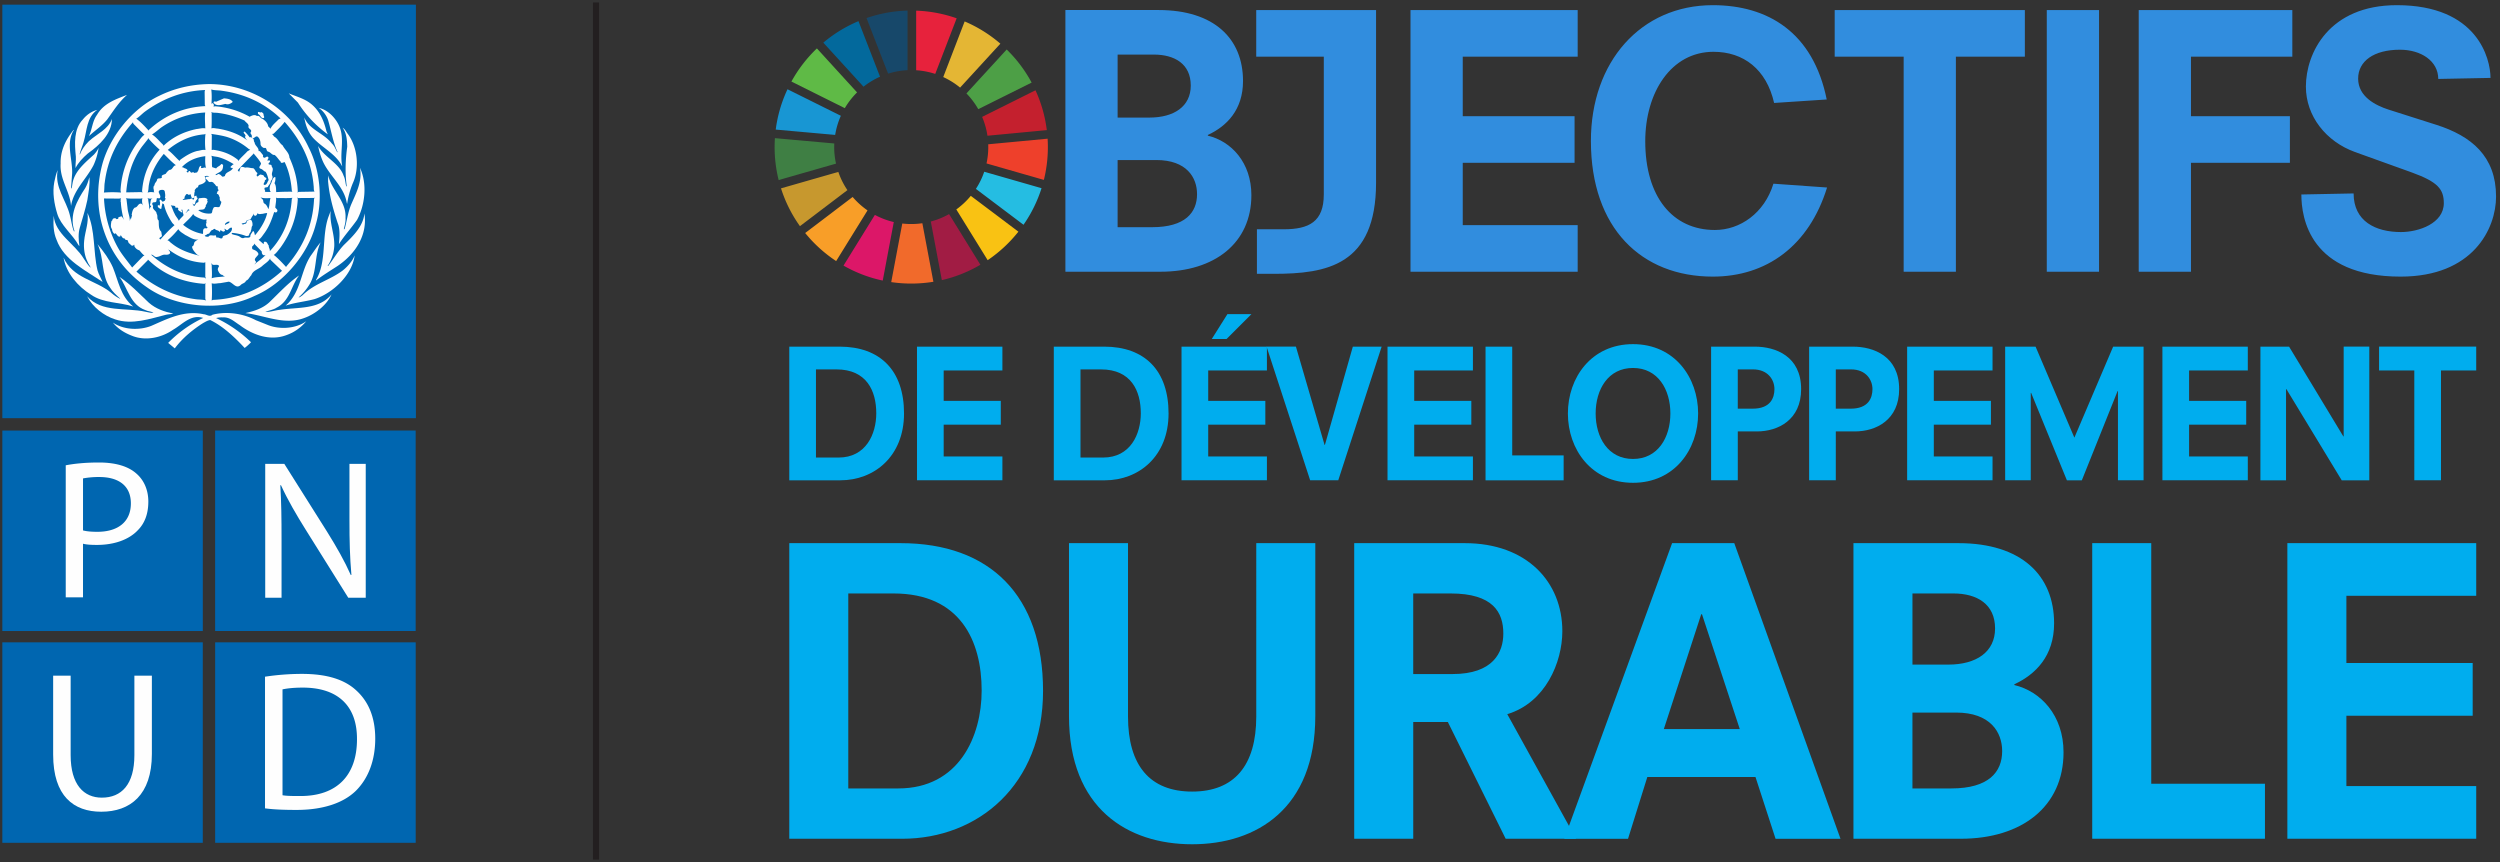 <svg width="203" height="70" xmlns="http://www.w3.org/2000/svg"><rect width="100%" height="100%" fill="#333333" stroke="none"/><g fill="none" fill-rule="evenodd"><path fill="#0066B0" d="M.19 51.239h16.277V34.962H.19z"/><path d="M10.627 40.879c0-1.453-1.016-2.145-2.565-2.145a6.99 6.99 0 00-1.321.113v4.223c.305.082.709.113 1.16.113 1.71 0 2.726-.837 2.726-2.304zm1.417-.147c0 .983-.289 1.756-.854 2.323-.74.787-1.95 1.192-3.32 1.192-.42 0-.806-.016-1.13-.096v4.353H5.338V37.782c.678-.13 1.565-.227 2.693-.227 1.389 0 2.403.323 3.048.903.596.516.966 1.305.966 2.274z" fill="#FEFEFE"/><path fill="#0066B0" d="M17.468 51.237h16.284V34.961H17.468z"/><path d="M22.862 48.535V43.89c0-1.806-.017-3.11-.1-4.481l.05-.016c.533 1.175 1.259 2.417 2.016 3.628l3.45 5.514h1.42V37.667h-1.323v4.564c0 1.677.032 2.999.16 4.45l-.049.015c-.5-1.129-1.141-2.258-1.933-3.53l-3.467-5.5h-1.55v10.87h1.326z" fill="#FEFEFE"/><path fill="#0066B0" d="M.19 68.434h16.276V52.157H.189z"/><path d="M4.316 54.866v6.403c0 3.387 1.678 4.643 3.904 4.643 2.353 0 4.112-1.356 4.112-4.69v-6.356h-1.42v6.45c0 2.388-1.049 3.453-2.644 3.453-1.451 0-2.531-1.035-2.531-3.453v-6.45h-1.42z" fill="#FEFEFE"/><path fill="#0066B0" d="M17.47 68.435h16.284V52.158H17.47z"/><path d="M28.987 60.025c.016-2.595-1.436-4.191-4.403-4.191-.725 0-1.272.063-1.644.144v8.595c.353.064.868.064 1.419.064 2.999.016 4.628-1.677 4.628-4.612m1.482-.048c0 1.773-.564 3.226-1.562 4.225-1.034 1.017-2.71 1.563-4.823 1.563-1.015 0-1.838-.03-2.565-.127v-10.69a20.244 20.244 0 013-.228c2.017 0 3.45.452 4.405 1.338.98.889 1.545 2.162 1.545 3.92" fill="#FEFEFE"/><path fill="#0066B0" d="M.19 33.956h33.58V.378H.19z"/><path d="M25.531 24.29c-.769.206-1.592.273-2.34.528 1.266-1.087 1.196-2.77 2.04-4.05.27-.363.493-.743.806-1.088-.514 1.034-.29 2.372-.881 3.375a4.414 4.414 0 01-.913 1.096c.117-.004.22-.107.322-.174.962-.958 2.216-1.227 3.254-2.005.416-.331.797-.766.98-1.235-.197 1.589-1.777 3.079-3.268 3.553m3.461-6.436c-.47.667-1.039 1.29-1.473 1.97.05-.538.113-1.2-.098-1.71-.363-1.097-.68-2.211-.783-3.415l.013-.461c.273 1.23 1.482 2.077 1.405 3.456.027.335-.076.617-.138.912l.022.022.054-.062c.18-.676.268-1.388.546-2.018.398-.91.89-1.827.69-2.923.603 1.294.42 3.02-.238 4.229" fill="#FEFEFE"/><path d="M28.249 10.886c.792 1.074.966 2.784.389 4.014a7.127 7.127 0 00-.452 1.657c-.04-.099-.05-.233-.085-.345-.314-1.204-1.455-2.063-1.924-3.2a6 6 0 01-.345-1.16c.502.927 1.736 1.406 2.073 2.427.138.259.129.58.213.859.019 0 .037-.014.037-.032-.148-1.051-.103-2.152.04-3.19-.01-.565-.063-1.11-.376-1.545.202.116.291.34.43.515" fill="#FEFEFE"/><path d="M27.69 10.68c.21.94-.094 1.858.097 2.806l-.008.01c-.51-1.008-1.598-1.483-2.345-2.288-.434-.48-.622-1.06-.73-1.678.43 1.033 1.584 1.262 2.247 2.13.224.201.296.479.439.707l.021-.022c-.38-.815-.51-1.732-.773-2.6a2.029 2.029 0 00-.752-.985c.868.179 1.624 1.087 1.804 1.92" fill="#FEFEFE"/><path d="M25.362 8.523c.657.586.953 1.347 1.146 2.134l.107.251A9.412 9.412 0 0124.19 8.33l-.744-.752c.654.278 1.357.443 1.916.945m-15.046-.819C9.658 8.28 9.202 9.01 8.714 9.69c-.438.541-.998.9-1.495 1.365.268-.555.278-1.218.658-1.728.542-.944 1.544-1.275 2.44-1.624" fill="#FEFEFE"/><path d="M6.717 9.713c.319-.398.726-.676 1.182-.792-.886.609-.828 1.701-1.11 2.61-.09.335-.245.644-.322.988l.022.018c.148-.39.408-.756.73-1.074.63-.582 1.562-.944 1.87-1.804-.013 1.196-1.01 2.135-1.964 2.807-.394.344-.774.738-.99 1.181-.022-.3.046-.604.024-.926-.104-1.043-.18-2.233.558-3.008" fill="#FEFEFE"/><path d="M4.923 13.28c-.027-1.056.412-1.92 1.03-2.707.018-.01.031-.027.053-.023-.68 1.034-.116 2.336-.147 3.513l-.09 1.205c.013.008.013.044.044.03.04-.133.05-.277.077-.416.16-.97 1.003-1.66 1.74-2.331.157-.175.296-.354.377-.56a5.014 5.014 0 01-.412 1.42c-.573 1.118-1.634 2.035-1.827 3.315-.094-1.226-.93-2.143-.845-3.446" fill="#FEFEFE"/><path d="M4.408 14.784c.076-.331.135-.671.278-.976-.273 1.396.667 2.404.975 3.617.13.452.162.94.345 1.365.018.009.032-.009.044-.023-.46-1.289.203-2.484.869-3.49.161-.274.255-.578.336-.892.071.583-.076 1.254-.162 1.858-.16.77-.403 1.5-.612 2.247-.14.465-.104.993-.032 1.481l-.067-.053c-.488-.9-1.455-1.603-1.741-2.587-.237-.784-.394-1.692-.233-2.547" fill="#FEFEFE"/><path d="M4.364 17.514c.107 1.482 1.7 2.265 2.439 3.491.175.251.326.528.56.739-.037-.157-.184-.292-.238-.453-.26-.514-.353-1.127-.29-1.75.071-.756.388-1.459.267-2.255.65 1.4.453 3.146.815 4.663.094.332.286.627.412.945-1.333-.91-3.15-1.773-3.742-3.437-.25-.573-.278-1.285-.223-1.943" fill="#FEFEFE"/><path d="M5.16 20.916c.744 1.682 2.604 1.821 3.854 2.846.228.202.47.376.73.497l.013-.014c-.287-.26-.618-.555-.82-.89-.73-1.016-.474-2.44-1.02-3.531.497.595.949 1.212 1.248 1.888.449 1.101.619 2.346 1.652 3.178-1.118-.367-2.43-.264-3.415-.954-1.078-.662-2.04-1.785-2.242-3.02" fill="#FEFEFE"/><path d="M7.071 24.053c1.19 1.356 3.138.904 4.727 1.258.223.031.43.12.666.085-.188-.121-.451-.108-.657-.215-1.245-.439-1.428-1.786-2.104-2.694.864.573 1.589 1.347 2.385 2.094.574.502 1.262.734 1.987.882-.174.062-.403.045-.59.094-1.303.322-2.753.846-4.136.376-.9-.283-1.826-.994-2.278-1.88" fill="#FEFEFE"/><path d="M23.254 27.213c-1.343.501-2.746-.023-3.796-.82-.426-.268-.802-.657-1.353-.621a1.928 1.928 0 00-.561.053 10.384 10.384 0 012.838 1.965 4.117 4.117 0 01-.516.465c-.834-.899-1.76-1.763-2.796-2.269-.202.027-.394.148-.578.247-.841.532-1.674 1.217-2.3 2.054l-.537-.443a9.836 9.836 0 012.847-2.027c-1.02-.323-1.687.532-2.462.966-.903.631-2.202.926-3.294.493-.587-.224-1.155-.551-1.58-1.083.859.59 2.14.653 3.115.268 1.312-.569 2.671-1.289 4.252-.945.246.005.488.251.72.04 1.175-.304 2.506-.093 3.52.444l1.044.416c.967.358 2.22.26 3.048-.331a3.615 3.615 0 01-1.611 1.128" fill="#FEFEFE"/><path d="M24.695 25.825c-1.508.569-3.026-.13-4.474-.362l-.278-.036v-.009c.69-.157 1.363-.363 1.915-.86.81-.778 1.53-1.58 2.43-2.192-.667.855-.738 2.072-1.84 2.622-.272.18-.618.21-.9.345.403.009.77-.135 1.169-.175 1.477-.232 3.169.005 4.202-1.253-.384.877-1.347 1.611-2.224 1.92m2.739-4.243c-.595.39-1.2.752-1.772 1.195v-.054c.878-1.459.447-3.459.989-5.061l.201-.537c-.111.998.323 1.844.291 2.846a3.22 3.22 0 01-.546 1.625h.054c.429-.564.765-1.164 1.267-1.7.779-.753 1.57-1.523 1.674-2.566.263 1.742-.712 3.268-2.158 4.252m-1.933-5.433c-.086 2.094-.864 3.903-2.234 5.465l-.035.067c-.282-.309-.658-.712-.999-.98.207-.139.363-.38.528-.577.85-1.169 1.347-2.484 1.42-3.975l-.045-.121.076.054 1.276-.009.066-.031-.053.107zm-8.225 8.204l-.085.053a10.51 10.51 0 000-1.405c.224.076.46-.009.698-.009l.687-.12c.34.067.582.617.96.281.13-.156.358-.143.439-.358.219-.08.273-.304.43-.447.148-.421.624-.483.914-.775.211-.187.49-.344.615-.59l.022.107.944.9c-1.6 1.45-3.464 2.27-5.624 2.363zm-.014-2.864c.162.066.44-.068.529.116-.05.103-.13.201-.098.322.066.166.165.385.376.398.054.072.125.09.197.117-.359.058-.744.04-1.075.152.045-.363 0-.738 0-1.105l-.067-.099c.062.009.094.062.138.099zm-.331-2.27a.455.455 0 01-.26-.03c-.04-.006-.027-.05-.04-.077.13.004.193-.152.331-.13.081-.072.095-.192.206-.233-.036-.116.108-.04.139-.107.04-.036.094-.076.152-.045.09.13.274.076.364.224.044.018.058-.031.054-.063v-.053c.143-.014.214.192.368.053.035-.03.026-.098 0-.129-.019-.01-.04-.019-.045-.04.102-.05.165.156.29.084.103-.085.175-.192.315-.192l.03.04c.023.269-.205.43-.407.55-.13.055-.368.036-.359.247-.147.134-.287-.08-.47-.023-.087-.044-.005-.17-.122-.192-.188.08-.412-.098-.546.117zm-1.083 5.071c-1.8-.246-3.375-1.025-4.771-2.233l.922-.926.014-.055c1.275 1.232 2.82 1.849 4.565 1.97l.138-.036-.044.067v1.213l.066.108c-.277-.086-.604-.059-.89-.108zM9.54 20.047a9.133 9.133 0 01-1.095-3.93l1.243.01.122-.045c-.018.067-.01.152-.014.25l-.009-.013c-.036.027.027.04.023.067.022.474.106.922.214 1.361l.063.098c-.094-.084-.13-.188-.201-.278-.104.019-.215.04-.292.108.05.13-.08.09-.138.125a.238.238 0 00-.09-.084c-.094.004-.192.013-.232.107.013.067-.063.098-.09.152-.027.202-.094.465.053.63a.525.525 0 00.184.377c.045.01.067-.027.099-.04.12.09.183.309.362.268.054-.027.036-.08.054-.12.094.093.139.286.313.268.045.045.067.125.139.13.188-.05.12.215.26.29.107.068.166.23.322.153l.054-.067c.049.036.008.125.053.174a.619.619 0 00.376.287c.13.147.264.322.417.43l-.108.044-.891.922c-.407-.55-.872-1.084-1.19-1.674zm-1.033-5.232c.228-1.848 1.015-3.468 2.291-4.887l.032.12c.305.3.608.619.9.892-.252.17-.399.456-.6.684a7.269 7.269 0 00-1.343 3.836l.032.175a8.902 8.902 0 00-1.383 0c.054-.274.022-.551.07-.82zm3.33-5.8c1.419-1.02 3.016-1.634 4.816-1.705l-.036.125.013 1.074.04.108c-1.745.08-3.267.734-4.574 1.924l-.022.062c-.3-.321-.636-.693-.989-.952h-.04c.277-.162.519-.448.792-.636zm4.847 3.169c-.233-.054-.452.054-.676.076-.5.126-.94.402-1.364.707-.023.036-.046.067-.068.099-.31-.274-.613-.654-.954-.891.864-.712 1.85-1.186 2.986-1.267l.076-.045a6.03 6.03 0 000 1.32zm-.354 1.45c-.027-.063.05-.13-.022-.17-.206.094-.13.322-.269.47-.022.116-.174.058-.246.12-.054-.084-.161-.08-.237-.03-.107 0-.125-.22-.237-.108-.031.036-.014.116-.098.085-.019-.031-.05-.036-.072-.054-.005-.067.112-.058.072-.139-.081-.143-.256-.12-.363-.228h-.098c.528-.56 1.19-.806 1.91-.9-.009.323-.034.685.067.976-.11-.138-.268.036-.407-.022zm-1.249 3.643c.08-.08.158-.18.184-.291l.152.076c-.138.009-.215.148-.322.224l-.014-.009zm1.442 1.343c-.063.102-.013.255-.045.376a3.424 3.424 0 01-1.611-.744c.268-.29.635-.577.828-.89.027.143.197.21.313.278.24.106.528.271.8.157-.023.017-.04.042-.061.057.076.076-.058.157.031.229.018.058-.058.049-.063.094.045.08-.013.224.116.25.032.045 0 .112-.053.116-.09-.018-.21-.022-.255.077zm-2.761-4.826a.957.957 0 00-.3.314c-.108.067-.247.063-.336.184 0 .048.058.112-.009.147-.103.099-.317-.026-.367.161-.019.166-.214.26-.202.444-.107.072-.089.21-.076.322.058.071-.026.201.076.255-.174-.022-.403-.05-.56.023.086-.202.06-.453.108-.668.166-.926.587-1.74 1.204-2.479.31.304.64.658.99.922-.255.009-.26.385-.528.375zm-.622 5.296l-.046-.278c-.254-.228-.175-.622-.214-.913-.18-.143-.036-.376-.161-.537.004-.26-.404-.349-.278-.636-.05-.071-.112-.165-.054-.255.081-.094.255.01.31-.13l.034-.237c.095-.053.229.067.278-.062.09-.224-.331-.497.032-.614.121-.013.286-.04.335.108.027.17.072.353.01.528.116.045.008.148.008.224-.071.031-.138.102-.224.076-.035-.058-.098-.161-.183-.152-.068.094.027.192.013.3-.022.062-.004.134-.044.183a.148.148 0 00-.108-.031c-.076.04-.026.12-.008.17.08.05.138.125.232.13l.045-.054c-.01-.143.058-.255.062-.399l.13.068c.12.554.372 1.06.69 1.535l.17.17c-.407.353-.806.774-1.15 1.173v.008c-.005-.017-.019-.09-.073-.062-.035-.17.247-.121.194-.313zm2.855 1.58l.214.098c-.778-.192-1.615-.46-2.287-1.02-.115-.068-.192-.22-.33-.229.312-.255.626-.59.89-.913.116.215.366.331.56.475.338.157.69.443 1.087.362a.848.848 0 00-.336.22c-.054.12-.036.299-.197.353.01.255.237.47.399.654zm-1.33-3.491c.005.044.058.085.108.053.049-.067-.107-.183.009-.223.071.08.035.214.076.308.036.05.049.107.04.175-.12.148-.29.278-.376.438-.08-.2-.26-.363-.34-.568-.13-.233-.196-.497-.323-.73.108.135.395-.018.395.238.017.013.044.008.067.008.035-.04.04-.044.085-.022.023.045.13.067.044.12a.298.298 0 00.216.203zm2.006-6.754c-.233-.05-.47.031-.707.053-.999.206-1.925.632-2.686 1.361l-.032-.085c-.3-.278-.572-.627-.903-.837.286-.17.541-.42.82-.613a6.874 6.874 0 013.498-1.168c-.044.42-.008.863.01 1.289zm-5.08 5.219l-.117-.045-1.226.022c.112-1.37.488-2.627 1.28-3.715l.484-.613.008-.085c.287.336.605.649.944.945-.881.949-1.328 2.085-1.427 3.36.018.045.005.1.054.13zm-.913 2.072c-.122.013-.09.147-.14.214.01-.313-.128-.617-.17-.935l-.098-.824-.054-.076c.394.058.83.022 1.245.032l.098-.045c-.036.197-.045.483.099.658-.05-.054-.121-.21-.238-.206-.228.014-.245.313-.474.322-.188.157-.215.376-.255.591.08.085-.063.17-.013.269zm1.356-1.545l-.067-.107c.134.098.273.067.43.04-.22.072-.14.34-.224.506-.014.08.107.103.094.184-.108.053-.122.17-.17.255.062-.3-.055-.582-.063-.878zm4.69 6.454l-.125-.086c-1.665-.088-3.088-.769-4.332-1.856.201-.023.277.246.496.178.242-.026.43-.219.685-.178.126.004.282 0 .359-.12.04-.135-.103-.203-.13-.31.845.631 1.799 1.03 2.886 1.083l.108-.045v1.182l.053.152zm.206-8.302l.075.04c-.093.005-.2-.054-.281.014-.053.04-.018.111 0 .16.16.063.197.328.412.225.09.018.2.035.233.138.13.05.147.278.323.229-.01.084-.036.232.066.3-.026.076-.125.107-.12.206-.023.026-.045.07-.018.107.166.018.157.206.233.309-.037.13.01.264.12.335-.016.153-.085.282-.151.416-.175.085-.463-.13-.525.184-.098.108-.013.344-.206.353-.367.027-.707-.053-.989-.268.183-.094.497.036.56-.237a.153.153 0 00.044-.17c.086-.085.117-.197.161-.3-.067-.067-.036-.103-.021-.184-.185-.188-.434-.09-.668-.085-.139.081-.005.233-.099.331-.178.023-.183.197-.308.3a.23.23 0 01-.12-.201h.022a.063.063 0 00.044.076c.17.027.116-.165.17-.25.027-.108.278-.256.077-.332-.01-.044.026-.103-.032-.13-.062.027-.166.027-.175.121.032.08 0 .161-.071.215h-.036c.014-.054-.027-.09-.063-.108-.103.005-.187.081-.291.054a2.555 2.555 0 01-.451.063c-.018-.085.116-.058.143-.139-.023-.134.067-.214.126-.313.035-.036.102-.022.143-.009.035.036.071.067.125.054l.044-.077c.135.081.058.466.322.3.041-.165.005-.362.077-.514-.059-.143.094-.202.139-.3.138.013.125-.143.183-.215.21-.062.434-.112.568-.335-.054-.113-.018-.273-.107-.363.094-.031.25-.08.322 0zm.752-5.156c.785.094 1.48.309 2.175.622.103.157.305.233.332.43-.103.273.363.268.153.546-.014.09.063.139.093.206.027.076-.013.193.077.237.161.036.229-.18.39-.121.21.152.255.403.255.636.027.147.152.246.282.3.265-.081.14.215.323.29.207.027.31.292.537.27.202.151.314.375.493.545a.084.084 0 00.054.09c.107.027.175-.05.268-.054.345.707.514 1.49.582 2.318l.04.085a18.22 18.22 0 00-1.31.032c-.014-.255.004-.524-.14-.73.072-.134.085-.31.077-.461-.028-.068-.087-.009-.117 0-.143.139-.161.331-.237.492a.74.74 0 00-.068.636l.054.054-.501-.01c.12-.075-.103-.223.017-.344l.23-.045c.07-.166.25-.286.245-.483.099-.121.188-.277.117-.439-.108-.246.184-.496-.04-.73.022-.066-.027-.165-.108-.16-.072-.023-.153 0-.153-.099.041-.063.144-.125.121-.223-.053-.068-.139-.01-.206-.014-.017-.108.184-.224.01-.323-.121-.021-.189.13-.31.077-.054-.045-.094-.12-.045-.183l-.268-.332c-.028-.03-.104.018-.109-.044.019-.265-.304-.412-.322-.676-.099-.09-.018-.256-.148-.332-.072-.053-.153-.116-.251-.076a2.9 2.9 0 00-.395-.46c-.044-.014-.076.013-.098.04.022.125.17.196.161.336-.022-.005-.04 0-.054.017.019.13.122.233.206.322-.704-.54-1.533-.823-2.412-.966-.17-.005-.345-.077-.515-.018.04-.39.014-.833.023-1.25l-.045-.084c.166.09.345.05.537.076zm.346-1.795c1.793.247 3.403.958 4.755 2.247l-.152.063c-.246.264-.532.479-.676.783-.018-.085-.144-.143-.184-.224-.027-.246-.264-.479-.475-.604-.175-.031-.214-.295-.43-.215-.18-.152-.404-.04-.578.045v.023a6.696 6.696 0 00-2.83-.86c-.049 0-.076.04-.129.032.053-.036.026-.144.021-.207-.027-.044-.08-.098-.142-.062a.187.187 0 00-.041.107c.027-.398.04-.881-.013-1.235.273.085.586.058.874.107zm.838 11.538c.395.036.767.121 1.121.256.09 0 .188-.01.247-.076-.023-.148.157-.215.138-.363.077-.125.023-.3.13-.407.014-.157-.008-.332-.107-.452-.099-.063-.189.018-.283.031-.107.08-.067.318-.255.269-.045.062-.13.062-.193.044-.013-.022-.046-.026-.035-.053.134-.068.372-.023.389-.238.099-.085.251-.049.345-.151.067-.108.099-.203.193-.3.01-.046.027-.09.023-.14.026.063.026.148.107.184.103.031.15-.054.194-.12-.005-.036.022-.09.062-.055.112.09.27.014.4.023.11-.036.232-.058.353-.063-.107.493-.36.953-.655 1.383-.11.14-.21.287-.335.42-.041-.102-.036-.24-.126-.334l-.054.013c-.072.143-.216.264-.197.43-.108.169-.377.026-.539.116-.192.058-.295-.13-.448-.17-.17-.072-.367-.076-.529-.161-.005-.04.018-.072.054-.086zm1.228-6.628c-.237.269-.542.51-.743.792l-.032-.093c-.587-.48-1.269-.717-2.013-.82l-.116.023.009-1.213-.045-.099c.493.076.99.144 1.443.305a5.25 5.25 0 011.614.93l.108.046-.225.13zm1.87 3.8c-.076.242-.067.52-.13.765-.013.04-.013.09-.04.13-.077-.152-.14-.354-.314-.443-.148-.08-.054-.282-.193-.376l-.139-.139c.238.103.547.076.817.063zm-.784-2.372c.147.032.237.206.385.237.135.206.184.443.251.676-.12.134-.13.434-.39.385-.063-.143.117-.228.076-.362.045-.037.117-.054.13-.122-.01-.134-.18-.107-.206-.245-.054-.077-.144-.068-.214-.095-.172-.08-.332.344-.377.01.053-.045.084-.113.045-.17-.149-.082-.162-.288-.324-.368-.22.005-.421-.094-.636-.044-.14-.032-.302-.126-.408.022-.01.111-.068.205-.085.313a.312.312 0 01-.122-.13c.395-.438.848-.882 1.26-1.311l.022-.054c.207.255.449.51.602.797.035.17-.296.349-.01.46zm-2.538 4.288c-.01.16-.238.156-.345.268-.063-.023-.013-.085 0-.12.107-.086.188-.17.345-.148zm-.377-3.706c-.072.027-.148.076-.228.04-.077-.08-.175-.188-.301-.202-.085.023-.143.13-.246.072.16-.175.448-.206.57-.447a.904.904 0 00.053-.359c-.045-.053-.112-.102-.171-.053-.09.147-.295.179-.39.335l-.322-.107c-.054-.295.022-.671-.063-.927.17.063.358.067.538.108.457.116.874.331 1.278.582-.095.031-.193.143-.27.215-.003.08.086.058.122.107l.085-.031c-.139.349-.605.295-.655.667zm2.506 6.937c-.233-.215.144-.394.216-.592-.04-.209-.274-.326-.452-.384-.086-.049-.059-.156-.064-.228.08-.08.161-.148.202-.255l.032.085.55.568c0 .13.023.242.148.3.063.027.131-.027.185-.009h-.032c-.238.26-.528.457-.798.667l-.063.085c-.031-.09.152-.13.076-.237zm1.054-1.289c-.112-.108-.117-.318-.314-.313-.066-.01-.094.053-.094.107-.004.031.009.067-.014.09l-.408-.359c.194-.098.337-.358.485-.546.377-.523.597-1.11.785-1.709a.175.175 0 00.205.013.165.165 0 00.031-.206l-.148-.16c.018-.269.09-.533.064-.806l.098.031c.416-.005.841.022 1.244-.018l-.063.071c-.103 1.616-.667 3.075-1.795 4.266.05-.157-.099-.29-.076-.461zm3.643-4.843c.023.152-.013.336.072.461l-1.29.023a.173.173 0 01-.107.04l.036-.054c-.026-1.011-.29-1.92-.68-2.78-.014-.384-.385-.643-.546-.98-.286-.196-.371-.546-.698-.72-.063-.067-.09-.179-.184-.201l.153-.032c.308-.318.645-.626.89-.958 1.334 1.505 2.185 3.21 2.354 5.201zm-.42-3.16c-1.468-3.124-4.694-5.106-8.073-5.11-1.477.026-2.833.353-4.073.966-2.207 1.052-4.01 3.339-4.61 5.603-.99 3.814.35 7.676 3.62 9.918 2.355 1.687 6.107 2.01 8.752.717 2.347-.985 4.361-3.407 4.975-5.8.604-2.028.34-4.499-.592-6.293z" fill="#FEFEFE"/><path d="M20.943 9.126a.221.221 0 00.031.144c.188.074.211.377.453.308.072-.09-.046-.185-.023-.298-.03-.104-.112-.15-.201-.18-.095.1-.174-.088-.26.026m-3.583-.764c.238.304.65.134.946.075.216.09.423-.018.583-.151v-.032c-.152-.215-.439-.246-.7-.269l-.645.278c-.053-.022-.156-.05-.192.023-.028.022 0 .053.008.076" fill="#FEFEFE"/><path d="M48.397.449V69.55" stroke="#231F20" stroke-width=".5" stroke-linecap="square"/><path d="M72.939 64.021c4.92 0 6.772-4.213 6.772-7.948 0-4.022-1.724-7.884-7.156-7.884h-3.674v15.832h4.058zm-8.85-19.917h9.04c7.285 0 11.567 4.276 11.567 12.001 0 7.662-5.303 12.002-11.438 12.002H64.09V44.104zm37.92 0h4.793v14.044c0 7.501-4.762 10.406-10 10.406-5.24 0-10-2.905-10-10.406V44.104h4.792V58.18c0 3.99 1.789 6.096 5.208 6.096 3.417 0 5.207-2.106 5.207-6.096V44.104zm15.94 10.629c3.29 0 4.121-1.756 4.121-3.289 0-1.722-.83-3.255-4.281-3.255h-3.035v6.544h3.195zm-.384 3.894h-2.81v9.48h-4.793V44.104h8.977c5.048 0 7.923 3.16 7.923 7.149 0 2.522-1.374 5.81-4.472 6.736l5.59 10.118h-5.719l-4.696-9.48z" fill="#00ADEE"/><path d="M138.202 49.88h-.064l-3.035 9.32h6.166l-3.067-9.32zm4.344 13.215h-8.784l-1.566 5.013h-5.176l8.754-24.004h5.048l8.626 24.004h-5.273l-1.629-5.013zm15.908.926c3.035 0 4.122-1.34 4.122-3.032 0-1.532-.96-3.128-3.738-3.128h-3.547v6.16h3.163zm-.256-10.055c2.27 0 3.802-1.02 3.802-2.937 0-1.978-1.47-2.84-3.386-2.84h-3.323v5.777h2.907zm-7.699-9.862h8.53c5.112 0 7.764 2.616 7.764 6.51 0 2.65-1.502 4.15-3.227 4.948v.064c2.14.51 3.993 2.458 3.993 5.46 0 4.404-3.386 7.02-8.338 7.02H150.5V44.105zm19.39 0h4.792v19.535h9.233v4.468h-14.025zm15.845 0h15.335v4.276h-10.543v5.458h10.256v4.278h-10.256v5.714h10.543v4.277h-15.335zM68.09 37.153c2.225 0 3.063-1.905 3.063-3.594 0-1.818-.78-3.564-3.235-3.564h-1.661v7.158h1.834zm-4-9.006h4.087c3.294 0 5.23 1.934 5.23 5.426 0 3.465-2.398 5.428-5.172 5.428H64.09V28.147zm10.37 0h6.935v1.934h-4.768v2.468h4.638v1.934h-4.638v2.584h4.768V39h-6.934zm15.11 9.006c2.225 0 3.063-1.905 3.063-3.594 0-1.818-.78-3.564-3.236-3.564h-1.661v7.158h1.834zm-4.001-9.006h4.088c3.293 0 5.23 1.934 5.23 5.426 0 3.465-2.398 5.428-5.172 5.428h-4.146V28.147zm14.098-2.642h1.95l-2.022 2.021h-1.199l1.271-2.02zm-3.727 2.642h6.934v1.933h-4.767v2.469h4.638v1.934h-4.638v2.584h4.767V39H95.94V28.147z" fill="#00ADEE"/><path fill="#00ADEE" d="M109.85 28.147h2.34L108.667 39h-2.282l-3.54-10.854h2.384l2.326 7.982h.028zm2.817 0h6.934v1.934h-4.767v2.468h4.637v1.934h-4.637v2.584h4.767V39h-6.934zm7.959 0h2.167v8.833h4.175v2.021h-6.342zm11.975 1.732c-2.023 0-3.034 1.746-3.034 3.694 0 1.95 1.011 3.695 3.034 3.695 2.023 0 3.034-1.746 3.034-3.695 0-1.948-1.011-3.694-3.034-3.694m0-1.935c3.38 0 5.287 2.714 5.287 5.63s-1.907 5.629-5.287 5.629-5.288-2.713-5.288-5.63c0-2.915 1.908-5.629 5.288-5.629m9.721 5.24c1.43 0 1.763-.866 1.763-1.587 0-.737-.506-1.603-1.749-1.603h-1.228v3.19h1.214zm-3.38-5.037h3.54c1.704 0 3.77.78 3.77 3.45 0 2.497-1.864 3.435-3.598 3.435h-1.546V39h-2.166V28.147zm11.339 5.037c1.43 0 1.763-.866 1.763-1.587 0-.737-.506-1.603-1.748-1.603h-1.229v3.19h1.214zm-3.38-5.037h3.54c1.704 0 3.77.78 3.77 3.45 0 2.497-1.864 3.435-3.598 3.435h-1.546V39h-2.166V28.147zm7.959 0h6.934v1.934h-4.768v2.468h4.638v1.934h-4.638v2.584h4.768V39h-6.934zm17.118 3.608h-.029l-2.904 7.246h-1.213l-2.904-7.101h-.03V39h-2.079V28.147h2.47l3.15 7.39 3.149-7.39h2.47V39h-2.08zm3.61-3.608h6.934v1.934h-4.768v2.468h4.638v1.934h-4.638v2.584h4.768V39h-6.934zm10.068 3.449h-.03v7.405h-2.08V28.147h2.327l4.406 7.289h.028v-7.29h2.08v10.855h-2.239zm10.386-1.516h-2.861v-1.934h7.888v1.935h-2.86V39h-2.167z"/><path d="M68.599 8.781a6.31 6.31 0 01.994-1.278l-3.26-3.572a11.123 11.123 0 00-2.07 2.691l4.336 2.16z" fill="#5FBA46"/><path d="M76.592 6.257c.494.227.954.515 1.368.856l3.27-3.567a11.119 11.119 0 00-2.9-1.806l-1.739 4.517z" fill="#E4B634"/><path d="M84.081 7.331l-4.333 2.16c.206.482.353.994.433 1.53l4.82-.456a10.956 10.956 0 00-.92-3.234" fill="#C4202E"/><path d="M79.436 8.864l4.333-2.158a11.125 11.125 0 00-2.025-2.687l-3.27 3.567c.373.382.697.812.962 1.278" fill="#4D9F46"/><path d="M67.737 11.941c0-.097.003-.194.008-.291l-4.822-.432a11.054 11.054 0 00.304 3.403l4.657-1.335a6.265 6.265 0 01-.147-1.345" fill="#3F7F44"/><path d="M78.83 15.901a6.323 6.323 0 01-1.177 1.106l2.546 4.119a11.176 11.176 0 002.494-2.314l-3.864-2.91z" fill="#F9C213"/><path d="M80.248 11.941c0 .457-.05.902-.143 1.33l4.657 1.337a11.05 11.05 0 00.304-3.347l-4.822.455c.002.075.004.15.004.225" fill="#EE402B"/><path d="M69.235 15.994L65.38 18.92a11.149 11.149 0 002.516 2.279l2.546-4.115a6.331 6.331 0 01-1.208-1.09" fill="#F89E28"/><path d="M67.816 10.955a6.18 6.18 0 01.462-1.553l-4.333-2.155a10.994 10.994 0 00-.956 3.275l4.827.433z" fill="#1896D3"/><path d="M79.607 21.498l-2.542-4.114a6.19 6.19 0 01-1.484.603l.897 4.759a11.024 11.024 0 003.129-1.248" fill="#A11C44"/><path d="M79.92 13.945a6.21 6.21 0 01-.678 1.392l3.867 2.914a11.026 11.026 0 001.464-2.97l-4.653-1.336z" fill="#25BDE2"/><path d="M74.895 18.126a6.265 6.265 0 01-1.63.023l-.897 4.758a11.158 11.158 0 003.423-.027l-.896-4.754z" fill="#F16A2B"/><path d="M74.393 5.704a6.22 6.22 0 011.548.298l1.739-4.516a11.019 11.019 0 00-3.287-.621v4.839z" fill="#E7223C"/><path d="M72.575 18.03a6.233 6.233 0 01-1.535-.58l-2.547 4.116c.979.56 2.051.975 3.186 1.217l.896-4.753z" fill="#DC1768"/><path d="M72.113 5.98a6.202 6.202 0 011.58-.28V.86a11.08 11.08 0 00-3.332.607l1.752 4.513z" fill="#17486A"/><path d="M68.81 15.438a6.228 6.228 0 01-.738-1.479l-4.654 1.335a11.01 11.01 0 001.538 3.07l3.855-2.926z" fill="#C7982E"/><path d="M70.117 7.04c.41-.324.86-.598 1.341-.812l-1.75-4.511a11.08 11.08 0 00-2.854 1.747l3.263 3.575z" fill="#03699C"/><path d="M93.55 18.448c2.687 0 3.65-1.187 3.65-2.684 0-1.356-.85-2.769-3.31-2.769h-3.14v5.453h2.8zm-.226-8.9c2.009 0 3.366-.906 3.366-2.601 0-1.751-1.301-2.515-2.998-2.515h-2.941v5.115h2.573zM86.51.814h7.55c4.526 0 6.873 2.317 6.873 5.765 0 2.345-1.329 3.674-2.856 4.38v.057c1.895.451 3.535 2.176 3.535 4.832 0 3.899-2.998 6.216-7.381 6.216H86.51V.815zm15.496.001h9.73v14.016c0 6.725-4.017 7.404-8.316 7.404h-1.358v-3.617h2.177c2.066 0 3.253-.622 3.253-2.826V4.602h-5.486V.815zm12.527 0h13.575v3.787h-9.333v4.832h9.08v3.787h-9.08v5.058h9.333v3.787h-13.575zm29.525 7.545c-.622-2.74-2.489-4.154-4.921-4.154-3.45 0-5.543 3.307-5.543 7.262 0 4.494 2.205 7.207 5.656 7.207 2.037 0 4.016-1.357 4.752-3.759l4.355.31c-1.47 4.748-4.921 7.235-9.277 7.235-5.769 0-9.899-3.9-9.899-11.021 0-6.414 4.045-11.02 9.9-11.02 4.468 0 8.145 2.204 9.248 7.658l-4.271.282zm10.519-3.758h-5.6V.815h15.441v3.787h-5.6v17.463h-4.241zm11.621 17.464h4.244V.816h-4.244zM173.664.815h12.473v3.787h-8.23v4.832h8.032v3.787h-8.032v8.845h-4.243zm24.322 5.595c0-1.47-1.414-2.373-3.111-2.373-2.122 0-3.394.932-3.394 2.345 0 1.47 1.414 2.175 2.46 2.515l3.903 1.243c2.828.905 4.836 2.544 4.836 5.821 0 2.6-1.866 6.5-7.75 6.5-7.38 0-8.06-4.775-8.06-6.669l4.243-.085c0 2.26 1.782 3.136 3.846 3.136 1.442 0 3.478-.706 3.478-2.345 0-1.13-.48-1.723-2.573-2.486l-4.638-1.668c-2.347-.847-3.988-2.91-3.988-5.312 0-2.713 1.867-6.612 7.382-6.612 6.561 0 7.608 4.351 7.608 5.906l-4.242.084z" fill="#318DDE"/></g></svg>